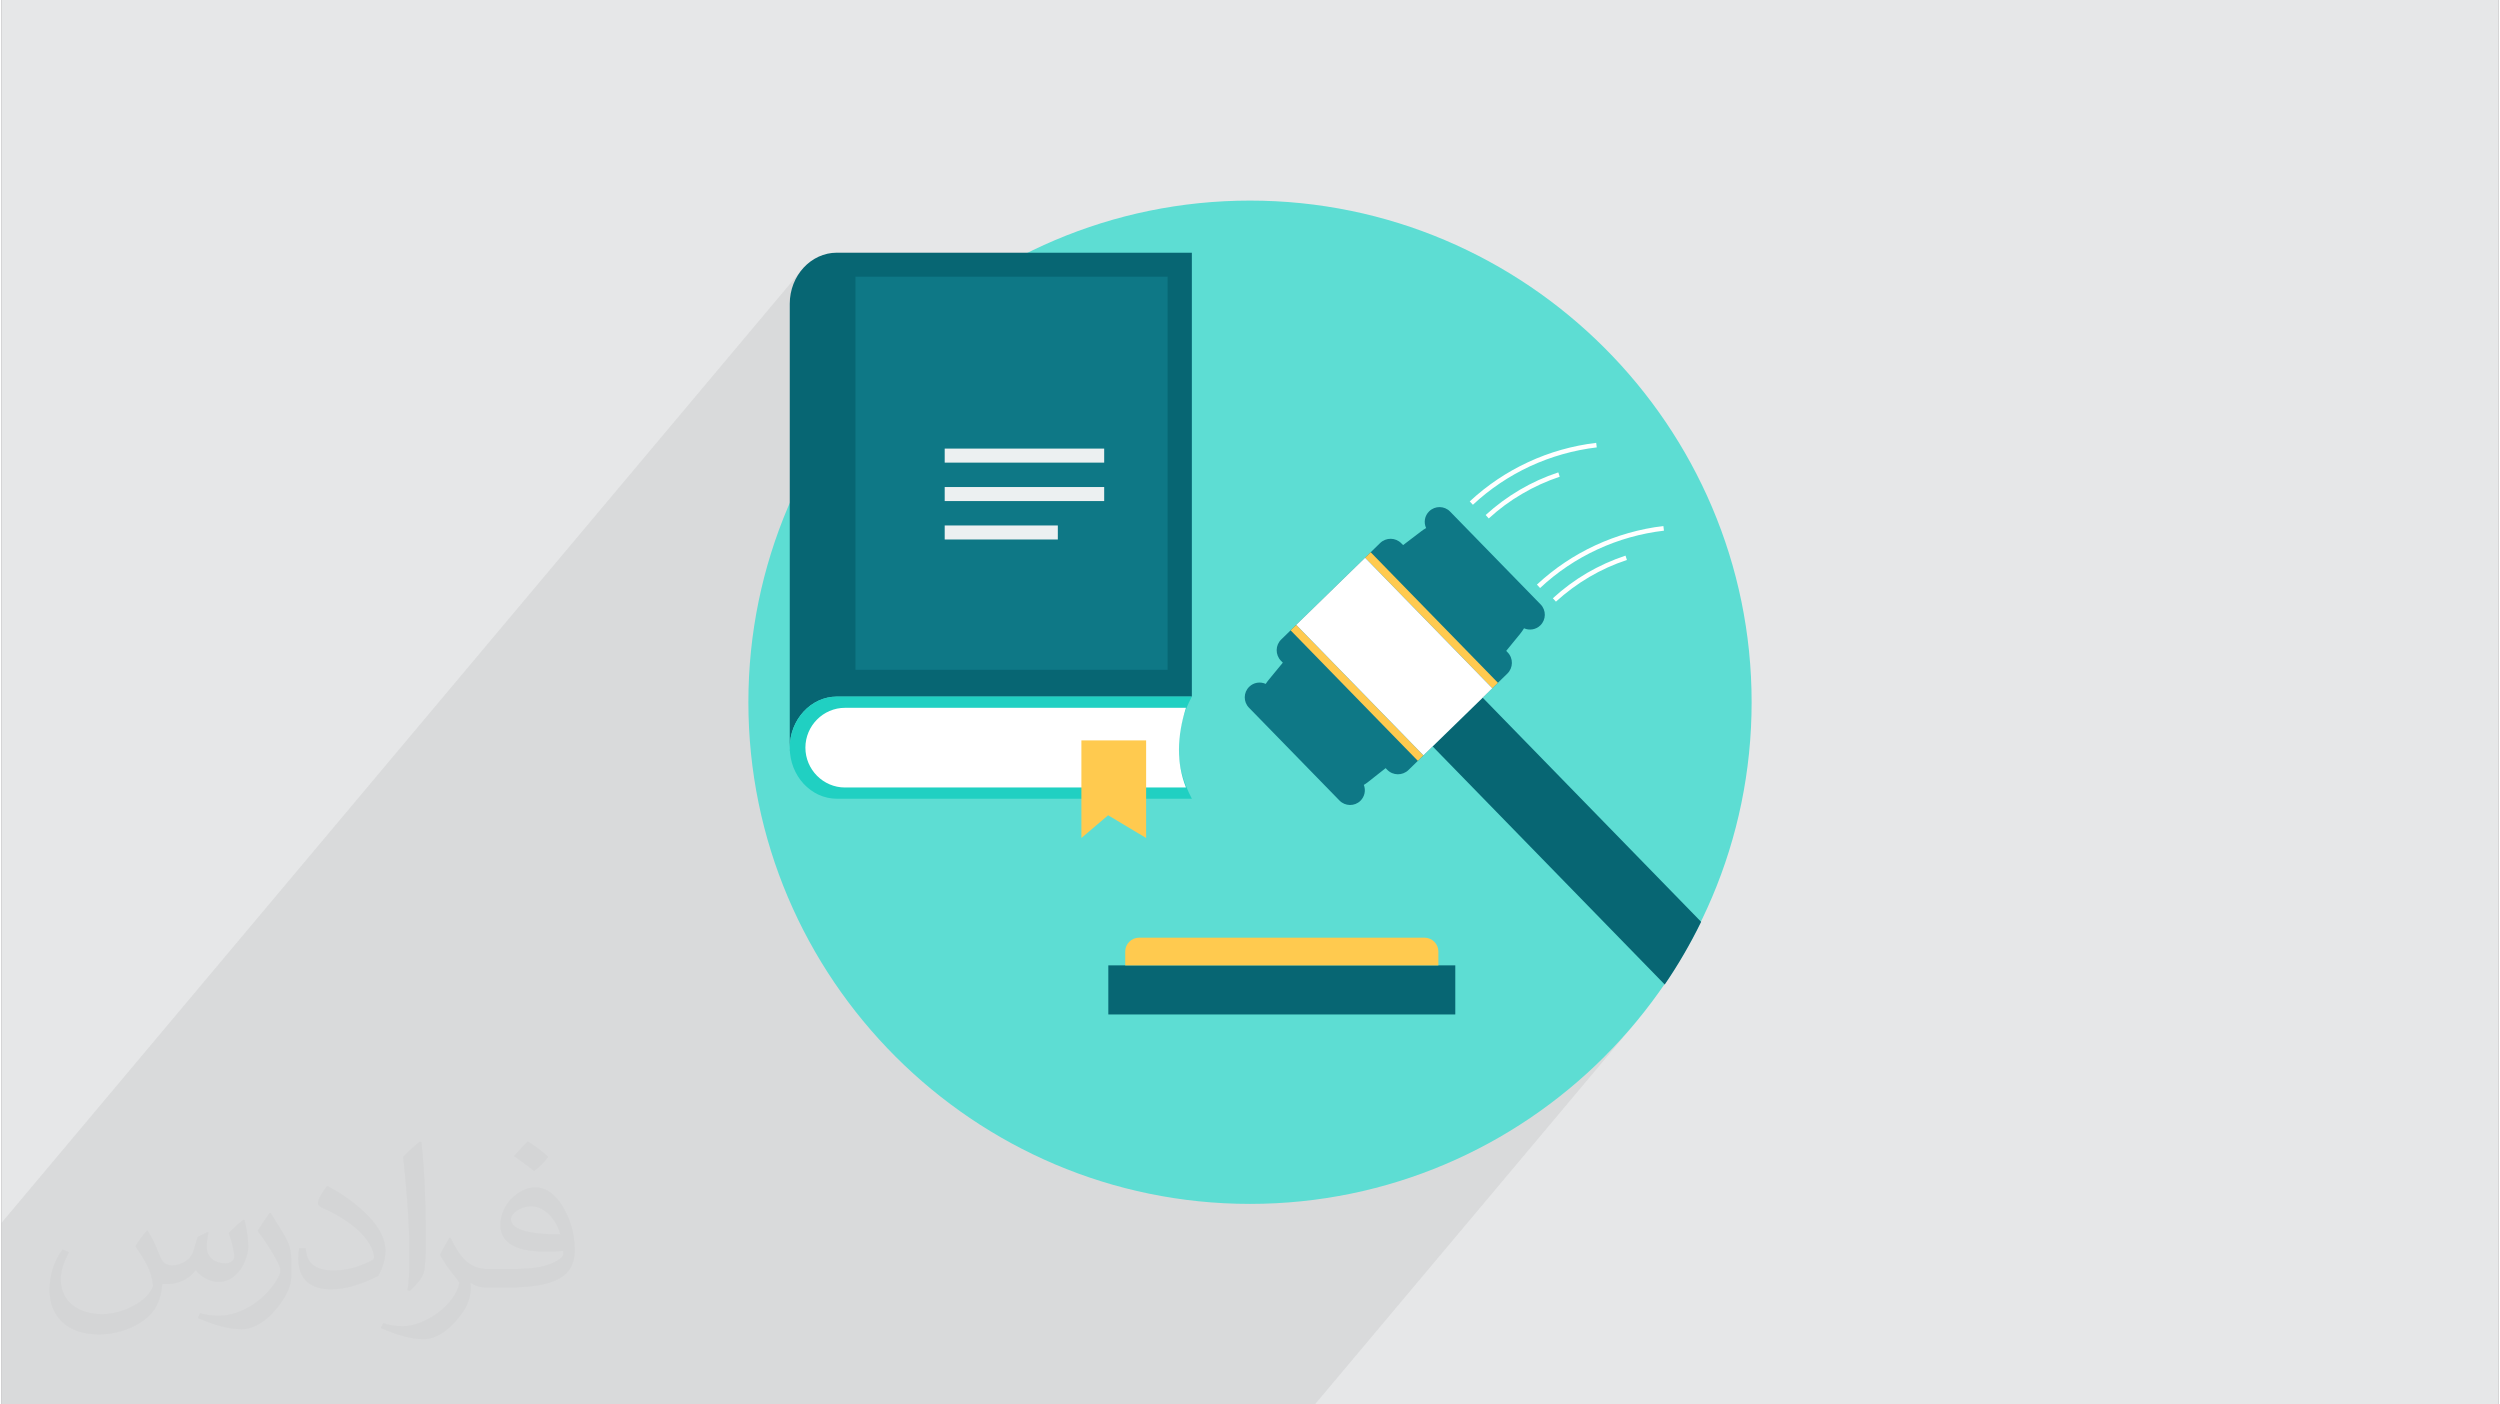 <?xml version="1.0" encoding="UTF-8"?>
<!DOCTYPE svg PUBLIC "-//W3C//DTD SVG 1.0//EN" "http://www.w3.org/TR/2001/REC-SVG-20010904/DTD/svg10.dtd">
<!-- Creator: CorelDRAW 2017 -->
<svg xmlns="http://www.w3.org/2000/svg" xml:space="preserve" width="356px" height="200px" version="1.0" shape-rendering="geometricPrecision" text-rendering="geometricPrecision" image-rendering="optimizeQuality" fill-rule="evenodd" clip-rule="evenodd"
viewBox="0 0 35600 20025"
 xmlns:xlink="http://www.w3.org/1999/xlink">
 <rect x="0" y="0" width="35600" height="20025" fill="#808080" stroke="none"/>
 <g id="Layer_x0020_1">
  <g id="_2307586384240">
   <path fill="#E6E7E8" d="M0 0l35600 0 0 20025 -35600 0 0 -20025z"/>
   <path fill="#373435" fill-opacity="0.031" d="M2082 17547c68,103 112,202 155,312 32,64 49,183 199,183 44,0 107,-14 163,-45 63,-33 111,-83 136,-159l60 -202 146 -72 10 10c-20,76 -25,149 -25,206 0,169 146,233 262,233 68,0 129,-33 129,-95 0,-80 -34,-216 -78,-338 68,-68 136,-136 214,-191l12 6c34,144 53,286 53,381 0,93 -41,196 -75,264 -70,132 -194,237 -344,237 -114,0 -241,-57 -328,-163l-5 0c-82,102 -209,194 -412,194l-63 0c-10,134 -39,229 -83,314 -121,237 -480,404 -818,404 -470,0 -706,-272 -706,-633 0,-223 73,-431 185,-578l92 38c-70,134 -117,261 -117,385 0,338 275,499 592,499 294,0 658,-187 724,-404 -25,-237 -114,-349 -250,-565 41,-72 94,-144 160,-221l12 0zm5421 -1274c99,62 196,136 291,220 -53,75 -119,143 -201,203 -95,-77 -190,-143 -287,-213 66,-74 131,-146 197,-210zm51 926c-160,0 -291,105 -291,183 0,167 320,219 703,217 -48,-196 -216,-400 -412,-400zm-359 895c208,0 390,-6 529,-41 155,-40 286,-118 286,-172 0,-14 0,-31 -5,-45 -87,8 -187,8 -274,8 -282,0 -498,-64 -583,-222 -21,-44 -36,-93 -36,-149 0,-153 66,-303 182,-406 97,-85 204,-138 313,-138 197,0 354,158 464,408 60,136 101,293 101,491 0,132 -36,243 -118,326 -153,148 -435,204 -867,204l-196 0 0 0 -51 0c-107,0 -184,-19 -245,-66l-10 0c3,25 5,49 5,72 0,97 -32,221 -97,320 -192,286 -400,410 -580,410 -182,0 -405,-70 -606,-161l36 -70c65,27 155,45 279,45 325,0 752,-313 805,-618 -12,-25 -34,-58 -65,-93 -95,-113 -155,-208 -211,-307 48,-95 92,-171 133,-240l17 -2c139,283 265,446 546,446l44 0 0 0 204 0zm-1408 299c24,-130 26,-276 26,-413l0 -202c0,-377 -48,-926 -87,-1283 68,-74 163,-160 238,-218l22 6c51,450 63,971 63,1452 0,126 -5,249 -17,340 -7,114 -73,200 -214,332l-31 -14zm-1449 -596c7,177 94,317 398,317 189,0 349,-49 526,-134 32,-14 49,-33 49,-49 0,-111 -85,-258 -228,-392 -139,-126 -323,-237 -495,-311 -59,-25 -78,-52 -78,-77 0,-51 68,-158 124,-235l19 -2c197,103 417,256 580,427 148,157 240,316 240,489 0,128 -39,249 -102,361 -216,109 -446,192 -674,192 -277,0 -466,-130 -466,-436 0,-33 0,-84 12,-150l95 0zm-501 -503l172 278c63,103 122,215 122,392l0 227c0,183 -117,379 -306,573 -148,132 -279,188 -400,188 -180,0 -386,-56 -624,-159l27 -70c75,20 162,37 269,37 342,-2 692,-252 852,-557 19,-35 26,-68 26,-91 0,-35 -19,-74 -34,-109 -87,-165 -184,-315 -291,-454 56,-88 112,-173 173,-257l14 2z"/>
   <path fill="#373435" fill-opacity="0.078" d="M21891 8335l-103 123 -424 -435 1380 -1644 -8 -65 -125 17 -125 23 -123 27 -123 32 -121 37 -119 41 -118 47 -116 51 -112 54 -111 60 -108 63 -105 68 -104 73 -100 76 -98 81 -95 85 -195 232 -85 -87 -33 -28 -36 -19 -39 -13 -40 -4 -41 4 -39 11 -37 18 -33 27 -22 25 -368 438 -7 -6 -33 -28 -37 -20 -40 -12 -40 -5 -41 3 -40 12 -38 19 -34 27 -200 195 -14 14 -1 0 -1061 1035 0 0 -134 131 -1452 1729 -2 -12 -9 -92 -3 -91 3 -91 10 -90 15 -91 21 -90 27 -90 33 -89 39 -90 44 -89 0 0 0 0 0 -6329 -5062 0 -134 15 -126 43 -114 67 -100 89 -11435 13617 0 351 0 658 0 1582 60 0 1942 0 238 0 222 0 460 0 217 0 0 0 42 0 193 0 5 0 35 0 12 0 8 0 163 0 679 0 168 0 92 0 101 0 66 0 33 0 168 0 2541 0 384 0 538 0 129 0 0 0 589 0 25 0 14 0 71 0 107 0 15 0 24 0 56 0 103 0 36 0 112 0 11 0 1 0 34 0 24 0 64 0 35 0 145 0 159 0 362 0 27 0 12 0 16 0 91 0 66 0 341 0 72 0 114 0 63 0 720 0 70 0 9 0 62 0 0 0 0 0 1 0 218 0 48 0 11 0 5 0 8 0 27 0 4 0 19 0 14 0 1 0 14 0 19 0 76 0 35 0 3 0 31 0 14 0 24 0 272 0 73 0 113 0 63 0 1459 0 364 0 166 0 170 0 71 0 588 0 2396 0 231 0 40 0 4592 -5467 -226 259 -237 249 -23 22 883 -1051 72 -108 70 -108 67 -110 66 -111 64 -112 62 -114 60 -115 58 -116 -2801 -2873 2271 -2704 -8 -66 -125 18 -125 22 -123 27 -123 32 -121 37 -119 42 -118 46 -116 51 -113 55 -110 59 -108 64 -106 68 -103 72 -100 77 -98 80 -95 85z"/>
   <g>
    <path fill="#5DDDD3" fill-rule="nonzero" d="M17800 17165c3939,0 7152,-3213 7152,-7153 0,-3939 -3213,-7152 -7152,-7152 -3939,0 -7152,3213 -7152,7152 0,3940 3213,7153 7152,7153z"/>
    <path fill="#076673" fill-rule="nonzero" d="M21043 9871l3189 3272c-152,311 -325,610 -519,894l-3383 -3471c-99,-102 -97,-267 5,-366l341 -333c102,-100 267,-98 367,4z"/>
    <path fill="#0E7886" fill-rule="nonzero" d="M21707 8958c-16,27 -35,54 -56,80l-198 242 20 21c83,84 81,221 -4,303l-1410 1375c-84,82 -221,81 -303,-4l-22 -23 -246 194c-21,17 -42,32 -65,45 30,76 13,166 -49,227l0 0c-83,81 -217,79 -298,-4l-1291 -1324c-81,-83 -80,-217 4,-298 64,-63 158,-76 235,-41 14,-21 29,-42 45,-61l199 -242 -27 -27c-82,-85 -81,-221 4,-303l1410 -1375c85,-83 221,-81 303,4l25 25 249 -190c25,-20 51,-37 79,-53 -37,-79 -22,-175 44,-239 83,-81 217,-80 298,4l1291 1324c81,83 79,217 -4,298l0 0c-63,62 -156,76 -233,42l0 0z"/>
    <path fill="#FFCA4F" fill-rule="nonzero" d="M21335 9735l-80 78 -1814 -1861 80 -78 1814 1861zm-1062 1035l-1814 -1861 -80 78 1814 1861 80 -78 0 0z"/>
    <path fill="#076673" fill-rule="nonzero" d="M16971 3603l0 6329 -5062 0c-369,0 -671,328 -671,728l0 -6329c0,-400 302,-728 671,-728l5062 0zm-5733 7103l1 0c-1,-15 -1,-30 -1,-46l0 46z"/>
    <path fill="#20D0C2" fill-rule="nonzero" d="M11909 9932l5062 0c-253,475 -259,960 0,1456l-5062 0c-369,0 -671,-327 -671,-728 0,-400 302,-728 671,-728z"/>
    <path fill="white" fill-rule="nonzero" d="M16887 11228c-137,-347 -129,-728 0,-1136l-4862 0c-310,0 -564,256 -564,568 0,312 254,568 564,568l4862 0z"/>
    <path fill="#0E7886" fill-rule="nonzero" d="M12175 9550l4450 0 0 -5605 -4450 0 0 5605z"/>
    <path fill="#FFCA4F" fill-rule="nonzero" d="M16319 11948l-542 -324 -381 324 0 -1392 923 0 0 1392z"/>
    <path fill="#ECF0F1" fill-rule="nonzero" d="M13447 6596l2274 0 0 -200 -2274 0 0 200z"/>
    <path fill="#ECF0F1" fill-rule="nonzero" d="M13447 7144l2274 0 0 -200 -2274 0 0 200z"/>
    <path fill="#ECF0F1" fill-rule="nonzero" d="M13447 7692l1613 0 0 -200 -1613 0 0 200z"/>
    <path fill="#076673" fill-rule="nonzero" d="M15780 14464l4947 0 0 -700 -4947 0 0 700z"/>
    <path fill="#FFCA4F" fill-rule="nonzero" d="M16219 13369l4069 0c108,0 198,89 198,197l0 198 -4465 0 0 -198c0,-108 89,-197 198,-197z"/>
    <path fill="white" fill-rule="nonzero" d="M21255 9813l-1814 -1861 -982 957 1814 1861 186 -181 611 -595 185 -181z"/>
    <path fill="white" fill-rule="nonzero" d="M21891 8335c249,-232 531,-420 833,-560 307,-142 635,-235 970,-275l8 66c-329,39 -650,129 -951,269 -296,137 -572,321 -815,549l-45 -48 0 -1zm-958 -1186c249,-232 531,-420 833,-560 307,-143 635,-235 970,-275l8 65c-329,39 -650,130 -951,269 -296,138 -572,322 -815,549l-45 -48zm1283 -352l-20 -62c-194,64 -378,148 -550,249 -175,103 -338,224 -486,359l44 49c145,-133 304,-251 476,-351 168,-99 347,-181 536,-244zm958 1187l-20 -62c-194,64 -378,148 -550,248 -175,103 -338,224 -486,360l44 48c145,-132 304,-250 475,-351 168,-99 348,-181 537,-243z"/>
   </g>
  </g>
 </g>
</svg>
